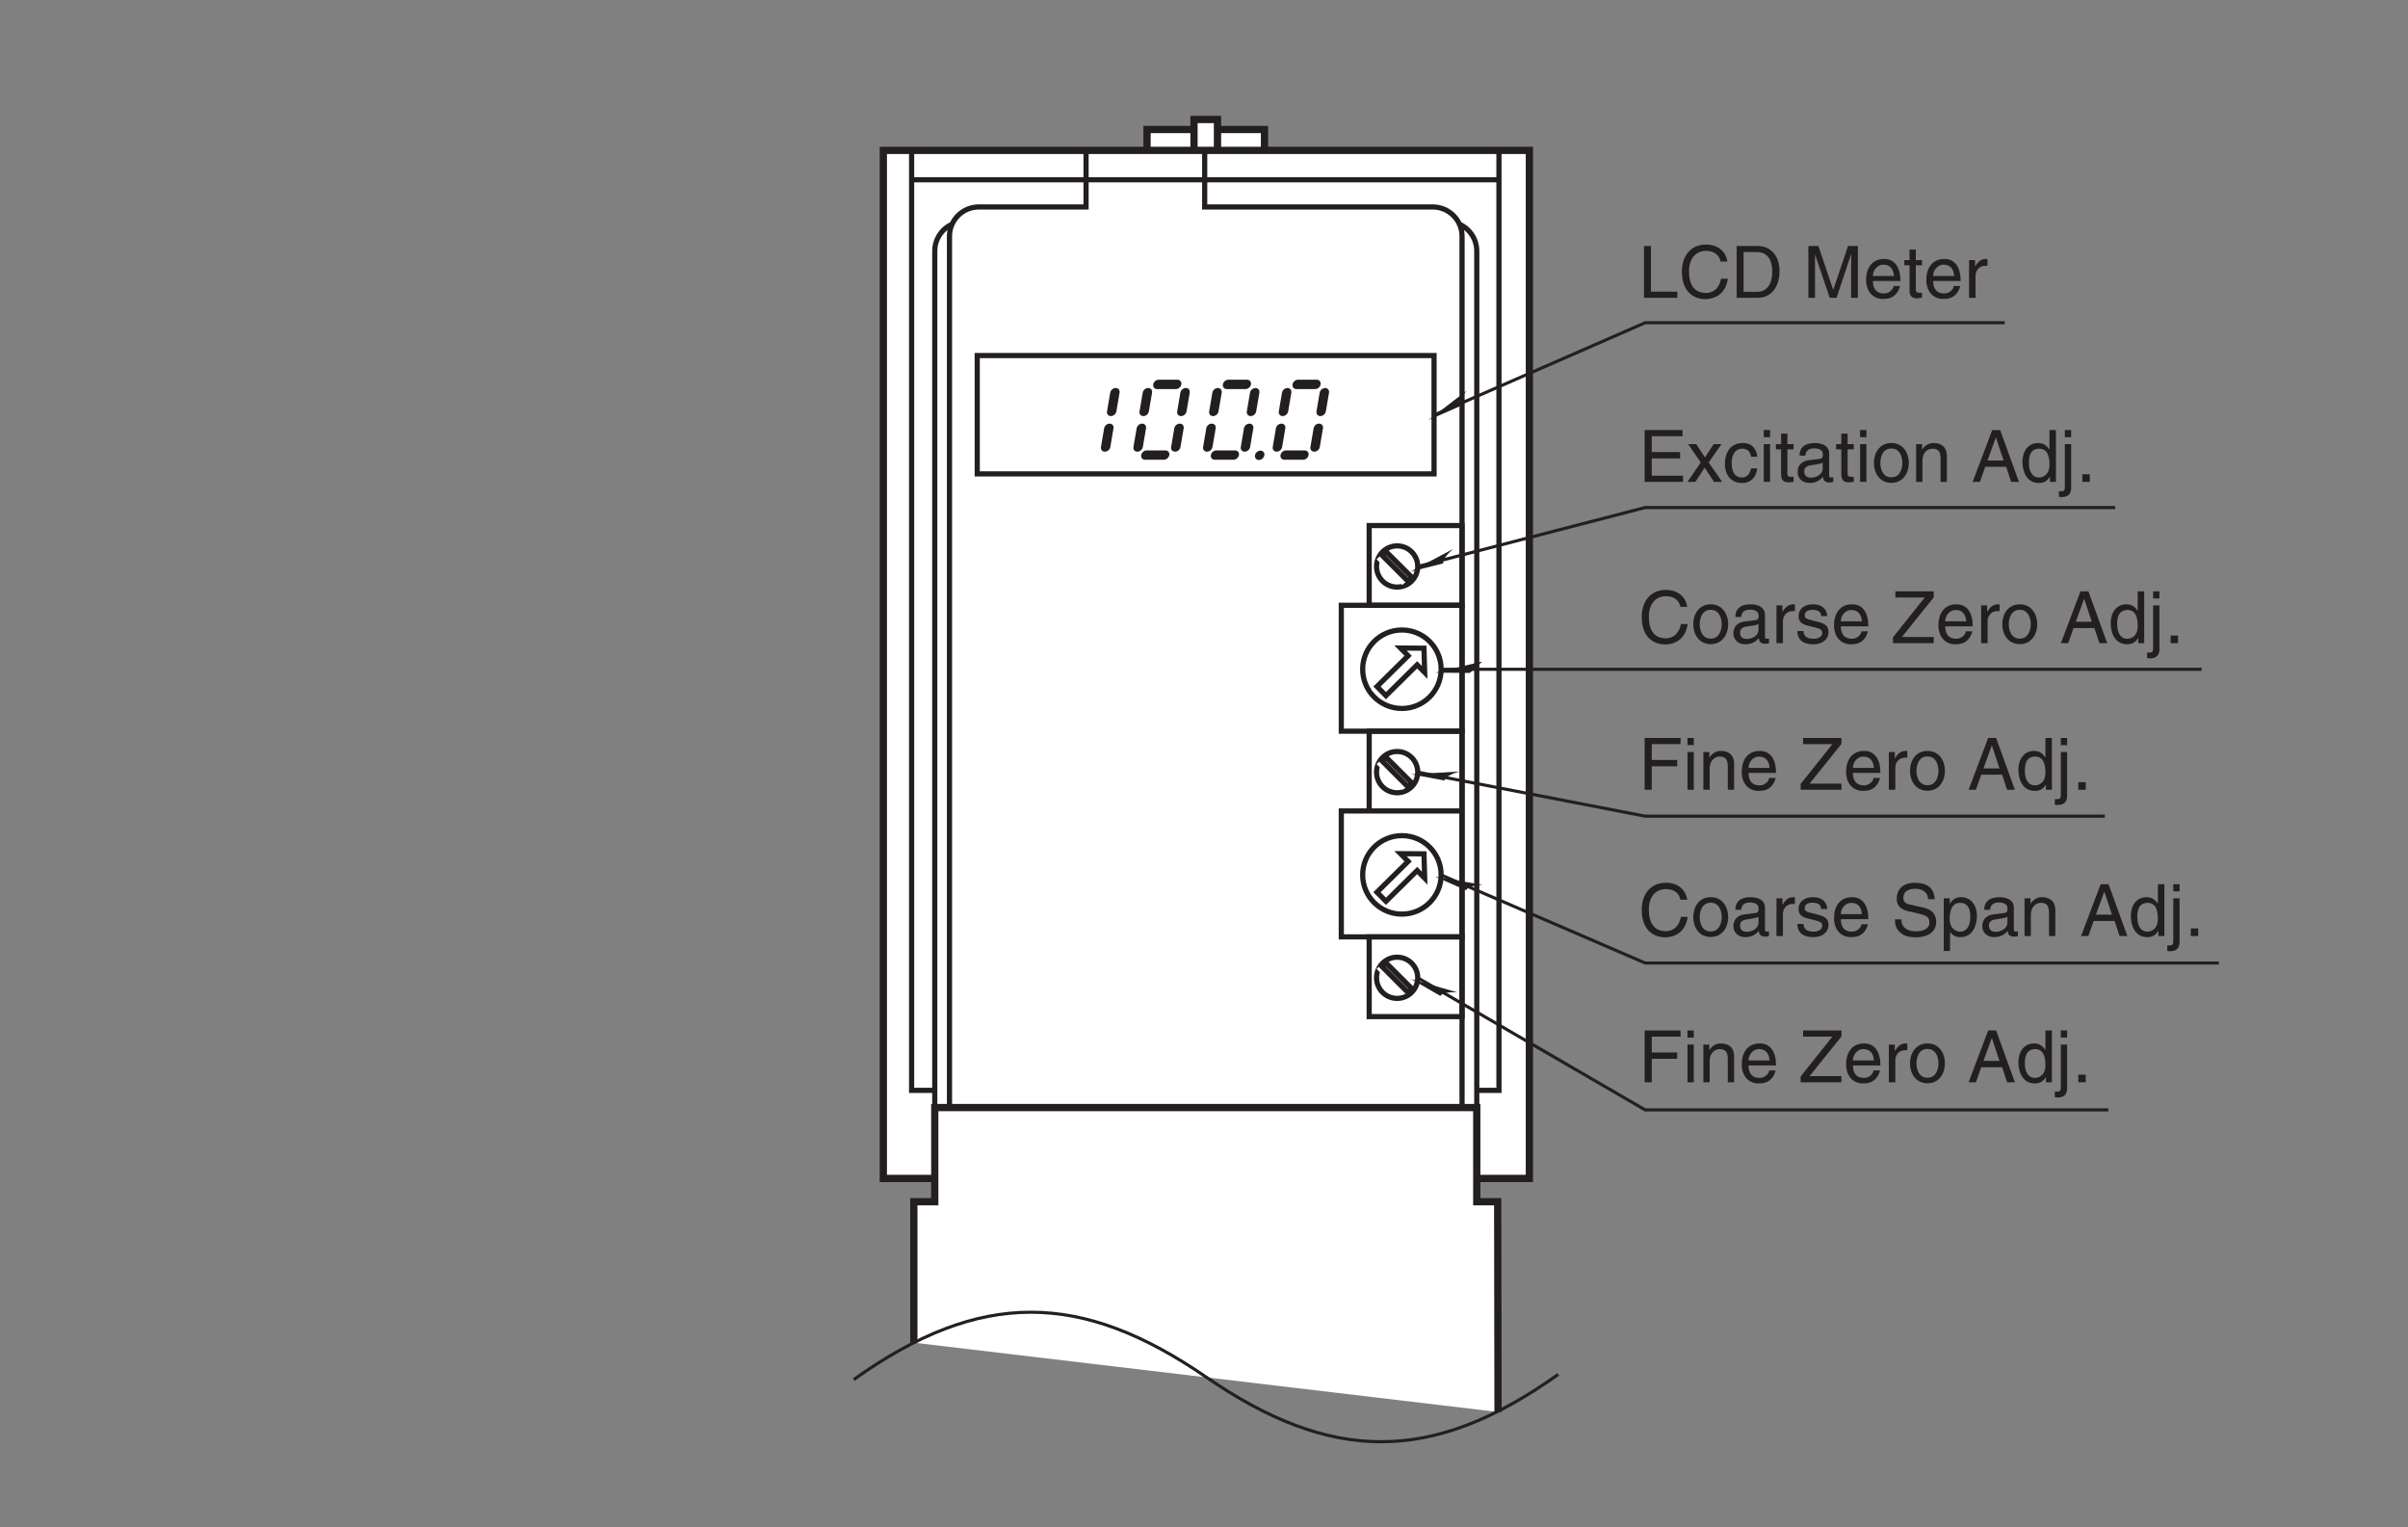 <?xml version="1.0" encoding="UTF-8"?>
<svg xmlns="http://www.w3.org/2000/svg" xmlns:xlink="http://www.w3.org/1999/xlink" width="232.44pt" height="147.4pt" viewBox="0 0 232.44 147.4" version="1.2">
<rect x="0" y="0" width="232.44" height="147.4" fill="#808080" stroke="none"/>
<defs>
<g>
<symbol overflow="visible" id="glyph0-0">
<path style="stroke:none;" d="M 0 0 L 3.484 0 L 3.484 -4.875 L 0 -4.875 Z M 1.734 -2.75 L 0.562 -4.531 L 2.922 -4.531 Z M 1.953 -2.438 L 3.141 -4.219 L 3.141 -0.656 Z M 0.562 -0.344 L 1.734 -2.125 L 2.922 -0.344 Z M 0.344 -4.219 L 1.531 -2.438 L 0.344 -0.656 Z M 0.344 -4.219 "/>
</symbol>
<symbol overflow="visible" id="glyph0-1">
<path style="stroke:none;" d="M 1.281 -2.266 L 3.734 -2.266 L 3.734 -2.875 L 1.281 -2.875 L 1.281 -4.406 L 4.062 -4.406 L 4.062 -5 L 0.594 -5 L 0.594 0 L 1.281 0 Z M 1.281 -2.266 "/>
</symbol>
<symbol overflow="visible" id="glyph0-2">
<path style="stroke:none;" d="M 1.078 -3.641 L 0.469 -3.641 L 0.469 0 L 1.078 0 Z M 1.078 -4.312 L 1.078 -5 L 0.469 -5 L 0.469 -4.312 Z M 1.078 -4.312 "/>
</symbol>
<symbol overflow="visible" id="glyph0-3">
<path style="stroke:none;" d="M 3.422 -2.484 C 3.422 -3.516 2.703 -3.75 2.141 -3.75 C 1.516 -3.75 1.172 -3.328 1.047 -3.125 L 1.031 -3.125 L 1.031 -3.641 L 0.453 -3.641 L 0.453 0 L 1.062 0 L 1.062 -1.984 C 1.062 -2.969 1.672 -3.203 2.031 -3.203 C 2.625 -3.203 2.812 -2.875 2.812 -2.25 L 2.812 0 L 3.422 0 Z M 3.422 -2.484 "/>
</symbol>
<symbol overflow="visible" id="glyph0-4">
<path style="stroke:none;" d="M 2.938 -1.141 C 2.906 -0.875 2.578 -0.422 2 -0.422 C 1.297 -0.422 0.938 -0.859 0.938 -1.625 L 3.594 -1.625 C 3.594 -2.906 3.078 -3.75 2.031 -3.75 C 0.828 -3.75 0.281 -2.844 0.281 -1.719 C 0.281 -0.672 0.891 0.109 1.906 0.109 C 2.5 0.109 2.734 -0.031 2.906 -0.141 C 3.359 -0.453 3.531 -0.969 3.547 -1.141 Z M 0.938 -2.109 C 0.938 -2.672 1.375 -3.203 1.938 -3.203 C 2.688 -3.203 2.922 -2.672 2.969 -2.109 Z M 0.938 -2.109 "/>
</symbol>
<symbol overflow="visible" id="glyph0-5">
<path style="stroke:none;" d=""/>
</symbol>
<symbol overflow="visible" id="glyph0-6">
<path style="stroke:none;" d="M 4.094 -0.594 L 1.016 -0.594 L 4.094 -4.422 L 4.094 -5 L 0.391 -5 L 0.391 -4.406 L 3.219 -4.406 L 0.156 -0.562 L 0.156 0 L 4.094 0 Z M 4.094 -0.594 "/>
</symbol>
<symbol overflow="visible" id="glyph0-7">
<path style="stroke:none;" d="M 1.156 -2.125 C 1.156 -2.641 1.516 -3.094 2.078 -3.094 L 2.312 -3.094 L 2.312 -3.734 C 2.266 -3.75 2.234 -3.75 2.156 -3.75 C 1.688 -3.75 1.375 -3.469 1.125 -3.031 L 1.109 -3.031 L 1.109 -3.641 L 0.531 -3.641 L 0.531 0 L 1.156 0 Z M 1.156 -2.125 "/>
</symbol>
<symbol overflow="visible" id="glyph0-8">
<path style="stroke:none;" d="M 0.25 -1.828 C 0.25 -0.891 0.781 0.094 1.938 0.094 C 3.094 0.094 3.625 -0.891 3.625 -1.828 C 3.625 -2.766 3.094 -3.75 1.938 -3.75 C 0.781 -3.75 0.25 -2.766 0.25 -1.828 Z M 0.875 -1.828 C 0.875 -2.312 1.062 -3.219 1.938 -3.219 C 2.812 -3.219 3 -2.312 3 -1.828 C 3 -1.344 2.812 -0.438 1.938 -0.438 C 1.062 -0.438 0.875 -1.344 0.875 -1.828 Z M 0.875 -1.828 "/>
</symbol>
<symbol overflow="visible" id="glyph0-9">
<path style="stroke:none;" d="M 3.328 -1.453 L 3.812 0 L 4.562 0 L 2.75 -5 L 1.984 -5 L 0.094 0 L 0.797 0 L 1.312 -1.453 Z M 1.531 -2.062 L 2.328 -4.266 L 2.344 -4.266 L 3.078 -2.062 Z M 1.531 -2.062 "/>
</symbol>
<symbol overflow="visible" id="glyph0-10">
<path style="stroke:none;" d="M 3.484 -5 L 2.859 -5 L 2.859 -3.172 L 2.844 -3.125 C 2.703 -3.344 2.422 -3.75 1.766 -3.75 C 0.797 -3.75 0.25 -2.953 0.25 -1.938 C 0.25 -1.062 0.609 0.109 1.844 0.109 C 2.203 0.109 2.625 0 2.891 -0.5 L 2.906 -0.5 L 2.906 0 L 3.484 0 Z M 0.875 -1.828 C 0.875 -2.297 0.922 -3.203 1.875 -3.203 C 2.766 -3.203 2.859 -2.25 2.859 -1.656 C 2.859 -0.688 2.25 -0.422 1.859 -0.422 C 1.188 -0.422 0.875 -1.031 0.875 -1.828 Z M 0.875 -1.828 "/>
</symbol>
<symbol overflow="visible" id="glyph0-11">
<path style="stroke:none;" d="M 1.078 -3.641 L 0.469 -3.641 L 0.469 0.469 C 0.469 0.875 0.375 0.906 0.016 0.906 L -0.109 0.906 L -0.109 1.438 C -0.016 1.453 0.062 1.469 0.141 1.469 C 1.047 1.469 1.078 0.844 1.078 0.531 Z M 1.078 -5 L 0.469 -5 L 0.469 -4.312 L 1.078 -4.312 Z M 1.078 -5 "/>
</symbol>
<symbol overflow="visible" id="glyph0-12">
<path style="stroke:none;" d="M 1.328 -0.734 L 0.609 -0.734 L 0.609 0 L 1.328 0 Z M 1.328 -0.734 "/>
</symbol>
<symbol overflow="visible" id="glyph0-13">
<path style="stroke:none;" d="M 4.703 -3.5 C 4.594 -4.328 3.938 -5.141 2.641 -5.141 C 1.188 -5.141 0.312 -4.062 0.312 -2.531 C 0.312 -0.609 1.422 0.125 2.562 0.125 C 2.938 0.125 4.469 0.047 4.75 -1.844 L 4.094 -1.844 C 3.859 -0.672 3.094 -0.469 2.656 -0.469 C 1.422 -0.469 1 -1.375 1 -2.547 C 1 -3.875 1.734 -4.531 2.641 -4.531 C 3.125 -4.531 3.859 -4.375 4.047 -3.5 Z M 4.703 -3.5 "/>
</symbol>
<symbol overflow="visible" id="glyph0-14">
<path style="stroke:none;" d="M 1 -2.531 C 1.031 -2.812 1.141 -3.234 1.828 -3.234 C 2.406 -3.234 2.688 -3.031 2.688 -2.641 C 2.688 -2.281 2.516 -2.234 2.375 -2.219 L 1.359 -2.094 C 0.344 -1.969 0.25 -1.25 0.25 -0.953 C 0.25 -0.328 0.719 0.109 1.391 0.109 C 2.109 0.109 2.469 -0.234 2.703 -0.484 C 2.734 -0.203 2.812 0.062 3.359 0.062 C 3.5 0.062 3.594 0.031 3.688 0 L 3.688 -0.453 C 3.625 -0.438 3.547 -0.422 3.484 -0.422 C 3.359 -0.422 3.297 -0.484 3.297 -0.641 L 3.297 -2.734 C 3.297 -3.672 2.234 -3.75 1.938 -3.75 C 1.031 -3.75 0.453 -3.406 0.438 -2.531 Z M 2.672 -1.266 C 2.672 -0.781 2.125 -0.406 1.547 -0.406 C 1.094 -0.406 0.891 -0.641 0.891 -1.031 C 0.891 -1.5 1.359 -1.594 1.672 -1.625 C 2.422 -1.734 2.578 -1.781 2.672 -1.859 Z M 2.672 -1.266 "/>
</symbol>
<symbol overflow="visible" id="glyph0-15">
<path style="stroke:none;" d="M 3.109 -2.609 C 3.109 -2.781 3.031 -3.75 1.719 -3.75 C 1 -3.75 0.344 -3.391 0.344 -2.578 C 0.344 -2.078 0.672 -1.828 1.188 -1.703 L 1.891 -1.531 C 2.422 -1.391 2.625 -1.297 2.625 -1 C 2.625 -0.594 2.219 -0.422 1.781 -0.422 C 0.922 -0.422 0.844 -0.891 0.812 -1.172 L 0.219 -1.172 C 0.25 -0.734 0.344 0.109 1.797 0.109 C 2.609 0.109 3.234 -0.344 3.234 -1.094 C 3.234 -1.594 2.969 -1.875 2.203 -2.062 L 1.594 -2.219 C 1.125 -2.328 0.938 -2.406 0.938 -2.703 C 0.938 -3.156 1.469 -3.219 1.656 -3.219 C 2.438 -3.219 2.516 -2.844 2.516 -2.609 Z M 3.109 -2.609 "/>
</symbol>
<symbol overflow="visible" id="glyph0-16">
<path style="stroke:none;" d="M 4.188 -3.547 C 4.156 -4.094 3.984 -5.141 2.234 -5.141 C 1.016 -5.141 0.516 -4.375 0.516 -3.594 C 0.516 -2.719 1.25 -2.484 1.578 -2.406 L 2.594 -2.172 C 3.422 -1.984 3.672 -1.812 3.672 -1.297 C 3.672 -0.578 2.844 -0.453 2.359 -0.453 C 1.719 -0.453 0.969 -0.703 0.969 -1.609 L 0.344 -1.609 C 0.344 -1.156 0.422 -0.734 0.844 -0.344 C 1.078 -0.141 1.438 0.125 2.359 0.125 C 3.219 0.125 4.328 -0.188 4.328 -1.375 C 4.328 -2.172 3.828 -2.562 3.188 -2.719 L 1.75 -3.047 C 1.469 -3.109 1.156 -3.25 1.156 -3.672 C 1.156 -4.438 1.875 -4.562 2.312 -4.562 C 2.875 -4.562 3.516 -4.312 3.547 -3.547 Z M 4.188 -3.547 "/>
</symbol>
<symbol overflow="visible" id="glyph0-17">
<path style="stroke:none;" d="M 0.984 -1.656 C 0.984 -2.25 1.094 -3.203 1.969 -3.203 C 2.922 -3.203 2.969 -2.297 2.969 -1.828 C 2.969 -1.031 2.656 -0.422 1.984 -0.422 C 1.594 -0.422 0.984 -0.688 0.984 -1.656 Z M 0.406 1.438 L 1.016 1.438 L 1.016 -0.391 L 1.031 -0.391 C 1.188 -0.125 1.516 0.109 2 0.109 C 3.234 0.109 3.609 -1.062 3.609 -1.938 C 3.609 -2.953 3.047 -3.75 2.078 -3.75 C 1.422 -3.75 1.141 -3.344 1 -3.125 L 0.984 -3.125 L 0.984 -3.641 L 0.406 -3.641 Z M 0.406 1.438 "/>
</symbol>
<symbol overflow="visible" id="glyph0-18">
<path style="stroke:none;" d="M 4.297 -0.594 L 1.281 -0.594 L 1.281 -2.266 L 4.016 -2.266 L 4.016 -2.875 L 1.281 -2.875 L 1.281 -4.406 L 4.25 -4.406 L 4.25 -5 L 0.594 -5 L 0.594 0 L 4.297 0 Z M 4.297 -0.594 "/>
</symbol>
<symbol overflow="visible" id="glyph0-19">
<path style="stroke:none;" d="M 2.125 -1.875 L 3.359 -3.641 L 2.609 -3.641 L 1.766 -2.359 L 0.922 -3.641 L 0.141 -3.641 L 1.359 -1.875 L 0.078 0 L 0.844 0 L 1.734 -1.375 L 2.641 0 L 3.422 0 Z M 2.125 -1.875 "/>
</symbol>
<symbol overflow="visible" id="glyph0-20">
<path style="stroke:none;" d="M 3.328 -2.422 C 3.281 -3.047 2.906 -3.75 1.953 -3.75 C 0.75 -3.75 0.203 -2.844 0.203 -1.719 C 0.203 -0.672 0.812 0.109 1.844 0.109 C 2.906 0.109 3.266 -0.703 3.328 -1.297 L 2.734 -1.297 C 2.625 -0.734 2.266 -0.422 1.859 -0.422 C 1.016 -0.422 0.859 -1.203 0.859 -1.828 C 0.859 -2.469 1.109 -3.203 1.875 -3.203 C 2.391 -3.203 2.656 -2.906 2.734 -2.422 Z M 3.328 -2.422 "/>
</symbol>
<symbol overflow="visible" id="glyph0-21">
<path style="stroke:none;" d="M 1.797 -3.141 L 1.797 -3.641 L 1.203 -3.641 L 1.203 -4.656 L 0.594 -4.656 L 0.594 -3.641 L 0.094 -3.641 L 0.094 -3.141 L 0.594 -3.141 L 0.594 -0.734 C 0.594 -0.297 0.719 0.047 1.328 0.047 C 1.391 0.047 1.562 0.016 1.797 0 L 1.797 -0.484 L 1.578 -0.484 C 1.453 -0.484 1.203 -0.484 1.203 -0.766 L 1.203 -3.141 Z M 1.797 -3.141 "/>
</symbol>
<symbol overflow="visible" id="glyph0-22">
<path style="stroke:none;" d="M 1.203 -5 L 0.531 -5 L 0.531 0 L 3.75 0 L 3.75 -0.594 L 1.203 -0.594 Z M 1.203 -5 "/>
</symbol>
<symbol overflow="visible" id="glyph0-23">
<path style="stroke:none;" d="M 0.562 0 L 2.562 0 C 4.203 0 4.703 -1.453 4.703 -2.578 C 4.703 -4.016 3.891 -5 2.594 -5 L 0.562 -5 Z M 1.234 -4.422 L 2.5 -4.422 C 3.422 -4.422 4 -3.797 4 -2.531 C 4 -1.266 3.422 -0.578 2.547 -0.578 L 1.234 -0.578 Z M 1.234 -4.422 "/>
</symbol>
<symbol overflow="visible" id="glyph0-24">
<path style="stroke:none;" d="M 5.297 0 L 5.297 -5 L 4.344 -5 L 2.922 -0.781 L 2.906 -0.781 L 1.484 -5 L 0.516 -5 L 0.516 0 L 1.156 0 L 1.156 -2.953 C 1.156 -3.094 1.156 -3.734 1.156 -4.188 L 2.578 0 L 3.234 0 L 4.641 -4.203 L 4.656 -4.203 C 4.656 -3.734 4.641 -3.094 4.641 -2.953 L 4.641 0 Z M 5.297 0 "/>
</symbol>
</g>
</defs>
<g id="surface1">
<path style="fill-rule:nonzero;fill:rgb(100%,100%,100%);fill-opacity:1;stroke-width:7;stroke-linecap:butt;stroke-linejoin:miter;stroke:rgb(13.73%,12.16%,12.549%);stroke-opacity:1;stroke-miterlimit:4;" d="M 1105.292 390.584 L 1218.682 390.584 L 1218.682 1343.039 L 1105.292 1343.039 Z M 1105.292 390.584 " transform="matrix(0.1,0,0,-0.1,0.192,146.802)"/>
<path style="fill-rule:nonzero;fill:rgb(100%,100%,100%);fill-opacity:1;stroke-width:7;stroke-linecap:butt;stroke-linejoin:miter;stroke:rgb(13.73%,12.16%,12.549%);stroke-opacity:1;stroke-miterlimit:4;" d="M 1150.632 388.937 L 1173.302 388.937 L 1173.302 1352.688 L 1150.632 1352.688 Z M 1150.632 388.937 " transform="matrix(0.1,0,0,-0.1,0.192,146.802)"/>
<path style="fill-rule:nonzero;fill:rgb(100%,100%,100%);fill-opacity:1;stroke-width:7;stroke-linecap:butt;stroke-linejoin:miter;stroke:rgb(13.73%,12.16%,12.549%);stroke-opacity:1;stroke-miterlimit:4;" d="M 850.745 330.732 L 1474.367 330.732 L 1474.367 1322.88 L 850.745 1322.88 Z M 850.745 330.732 " transform="matrix(0.1,0,0,-0.1,0.192,146.802)"/>
<path style="fill:none;stroke-width:5;stroke-linecap:butt;stroke-linejoin:miter;stroke:rgb(13.73%,12.16%,12.549%);stroke-opacity:1;stroke-miterlimit:4;" d="M 878.043 1322.88 L 878.043 415.765 L 900.948 415.765 M 1423.771 415.765 L 1444.99 415.765 L 1444.99 1322.88 M 914.597 399.135 L 914.597 1239.965 C 914.597 1255.615 927.266 1268.283 942.915 1268.283 L 1046.421 1268.283 L 1046.421 1322.88 M 1409.377 399.135 L 1409.377 1239.965 C 1409.377 1255.615 1396.708 1268.283 1381.059 1268.283 L 1160.948 1268.283 L 1160.948 1322.88 M 900.399 384.976 L 900.399 1225.767 C 900.399 1237.534 907.577 1247.613 917.735 1251.889 M 1423.575 384.976 L 1423.575 1225.767 C 1423.575 1237.534 1416.437 1247.613 1406.239 1251.889 " transform="matrix(0.1,0,0,-0.1,0.192,146.802)"/>
<path style="fill-rule:nonzero;fill:rgb(100%,100%,100%);fill-opacity:1;stroke-width:7;stroke-linecap:butt;stroke-linejoin:miter;stroke:rgb(13.73%,12.16%,12.549%);stroke-opacity:1;stroke-miterlimit:4;" d="M 1444.088 105.366 L 1443.774 308.298 L 1423.575 308.298 L 1423.575 399.135 L 900.399 399.135 L 900.399 308.298 L 880.2 308.298 L 880.2 172.238 " transform="matrix(0.1,0,0,-0.1,0.192,146.802)"/>
<path style="fill:none;stroke-width:5;stroke-linecap:butt;stroke-linejoin:miter;stroke:rgb(13.73%,12.16%,12.549%);stroke-opacity:1;stroke-miterlimit:4;" d="M 1444.99 1294.522 L 878.043 1294.522 " transform="matrix(0.1,0,0,-0.1,0.192,146.802)"/>
<path style="fill:none;stroke-width:3;stroke-linecap:butt;stroke-linejoin:miter;stroke:rgb(13.73%,12.16%,12.549%);stroke-opacity:1;stroke-miterlimit:4;" d="M 822.191 136.625 C 944.719 224.128 1042.224 221.618 1162.203 139.135 C 1282.221 56.613 1379.725 54.142 1502.214 141.645 " transform="matrix(0.1,0,0,-0.1,0.192,146.802)"/>
<path style="fill:none;stroke-width:5;stroke-linecap:butt;stroke-linejoin:miter;stroke:rgb(13.73%,12.16%,12.549%);stroke-opacity:1;stroke-miterlimit:4;" d="M 941.386 1010.676 L 1382.353 1010.676 L 1382.353 1124.889 L 941.386 1124.889 Z M 941.386 1010.676 " transform="matrix(0.1,0,0,-0.1,0.192,146.802)"/>
<path style=" stroke:none;fill-rule:nonzero;fill:rgb(13.73%,12.16%,12.549%);fill-opacity:1;" d="M 107.234 40.156 C 107.484 40.156 107.719 39.953 107.762 39.703 L 108.07 37.898 C 108.113 37.648 107.945 37.445 107.695 37.445 C 107.445 37.445 107.207 37.648 107.168 37.898 L 106.859 39.703 C 106.816 39.953 106.984 40.156 107.234 40.156 "/>
<path style=" stroke:none;fill-rule:nonzero;fill:rgb(13.73%,12.16%,12.549%);fill-opacity:1;" d="M 106.648 43.59 C 106.898 43.59 107.137 43.391 107.18 43.141 L 107.484 41.332 C 107.527 41.082 107.359 40.883 107.109 40.883 C 106.859 40.883 106.625 41.082 106.582 41.332 L 106.273 43.141 C 106.234 43.391 106.398 43.59 106.648 43.59 "/>
<path style=" stroke:none;fill-rule:nonzero;fill:rgb(13.73%,12.16%,12.549%);fill-opacity:1;" d="M 110.371 40.156 C 110.621 40.156 110.855 39.953 110.898 39.703 L 111.207 37.898 C 111.25 37.648 111.082 37.445 110.832 37.445 C 110.582 37.445 110.348 37.648 110.305 37.898 L 109.996 39.703 C 109.953 39.953 110.121 40.156 110.371 40.156 "/>
<path style=" stroke:none;fill-rule:nonzero;fill:rgb(13.73%,12.16%,12.549%);fill-opacity:1;" d="M 109.789 43.59 C 110.035 43.59 110.273 43.391 110.316 43.141 L 110.625 41.332 C 110.664 41.082 110.496 40.883 110.25 40.883 L 110.246 40.883 C 110 40.883 109.762 41.082 109.719 41.332 L 109.41 43.141 C 109.371 43.391 109.539 43.59 109.785 43.59 L 109.789 43.59 "/>
<path style=" stroke:none;fill-rule:nonzero;fill:rgb(13.73%,12.16%,12.549%);fill-opacity:1;" d="M 111.32 37.098 C 111.277 37.348 111.445 37.551 111.695 37.551 L 113.5 37.551 C 113.75 37.551 113.988 37.348 114.031 37.098 C 114.074 36.848 113.906 36.645 113.656 36.645 L 111.848 36.645 C 111.598 36.645 111.359 36.848 111.32 37.098 "/>
<path style=" stroke:none;fill-rule:nonzero;fill:rgb(13.73%,12.16%,12.549%);fill-opacity:1;" d="M 110.16 43.918 C 110.117 44.168 110.285 44.371 110.531 44.371 L 112.34 44.371 C 112.59 44.371 112.828 44.168 112.871 43.918 C 112.91 43.672 112.746 43.469 112.496 43.469 L 110.688 43.469 C 110.438 43.469 110.199 43.672 110.16 43.918 "/>
<path style=" stroke:none;fill-rule:nonzero;fill:rgb(13.73%,12.16%,12.549%);fill-opacity:1;" d="M 114.008 40.156 C 114.258 40.156 114.492 39.953 114.535 39.703 L 114.844 37.898 C 114.883 37.648 114.719 37.445 114.469 37.445 C 114.219 37.445 113.98 37.648 113.938 37.898 L 113.633 39.703 C 113.59 39.953 113.758 40.156 114.008 40.156 "/>
<path style=" stroke:none;fill-rule:nonzero;fill:rgb(13.73%,12.16%,12.549%);fill-opacity:1;" d="M 113.422 43.59 C 113.672 43.59 113.91 43.391 113.949 43.141 L 114.258 41.332 C 114.301 41.082 114.133 40.883 113.883 40.883 C 113.633 40.883 113.398 41.082 113.355 41.332 L 113.047 43.141 C 113.004 43.391 113.172 43.59 113.422 43.59 "/>
<path style=" stroke:none;fill-rule:nonzero;fill:rgb(13.73%,12.16%,12.549%);fill-opacity:1;" d="M 121.52 44.391 C 121.77 44.391 122.004 44.188 122.047 43.941 C 122.09 43.691 121.922 43.488 121.672 43.488 C 121.422 43.488 121.188 43.691 121.145 43.941 C 121.102 44.188 121.27 44.391 121.52 44.391 "/>
<path style=" stroke:none;fill-rule:nonzero;fill:rgb(13.73%,12.16%,12.549%);fill-opacity:1;" d="M 117.094 40.156 C 117.344 40.156 117.578 39.953 117.621 39.703 L 117.93 37.898 C 117.973 37.648 117.805 37.445 117.555 37.445 C 117.305 37.445 117.07 37.648 117.027 37.898 L 116.719 39.703 C 116.676 39.953 116.844 40.156 117.094 40.156 "/>
<path style=" stroke:none;fill-rule:nonzero;fill:rgb(13.73%,12.16%,12.549%);fill-opacity:1;" d="M 116.512 43.59 C 116.758 43.59 116.996 43.391 117.039 43.141 L 117.348 41.332 C 117.387 41.082 117.219 40.883 116.973 40.883 L 116.969 40.883 C 116.723 40.883 116.484 41.082 116.441 41.332 L 116.133 43.141 C 116.094 43.391 116.262 43.59 116.512 43.59 "/>
<path style=" stroke:none;fill-rule:nonzero;fill:rgb(13.73%,12.16%,12.549%);fill-opacity:1;" d="M 118.043 37.098 C 118 37.348 118.168 37.551 118.418 37.551 L 120.223 37.551 C 120.473 37.551 120.711 37.348 120.754 37.098 C 120.797 36.848 120.629 36.645 120.379 36.645 L 118.57 36.645 C 118.32 36.645 118.082 36.848 118.043 37.098 "/>
<path style=" stroke:none;fill-rule:nonzero;fill:rgb(13.73%,12.16%,12.549%);fill-opacity:1;" d="M 116.883 43.918 C 116.84 44.168 117.008 44.371 117.254 44.371 L 119.062 44.371 C 119.312 44.371 119.551 44.168 119.594 43.918 C 119.633 43.672 119.465 43.469 119.219 43.469 L 117.41 43.469 C 117.16 43.469 116.922 43.672 116.883 43.918 "/>
<path style=" stroke:none;fill-rule:nonzero;fill:rgb(13.73%,12.16%,12.549%);fill-opacity:1;" d="M 120.73 40.156 C 120.98 40.156 121.215 39.953 121.258 39.703 L 121.566 37.898 C 121.605 37.648 121.441 37.445 121.191 37.445 C 120.941 37.445 120.703 37.648 120.66 37.898 L 120.355 39.703 C 120.312 39.953 120.48 40.156 120.73 40.156 "/>
<path style=" stroke:none;fill-rule:nonzero;fill:rgb(13.73%,12.16%,12.549%);fill-opacity:1;" d="M 120.145 43.59 C 120.395 43.59 120.633 43.391 120.672 43.141 L 120.98 41.332 C 121.023 41.082 120.855 40.883 120.605 40.883 C 120.355 40.883 120.121 41.082 120.078 41.332 L 119.77 43.141 C 119.727 43.391 119.895 43.59 120.145 43.59 "/>
<path style=" stroke:none;fill-rule:nonzero;fill:rgb(13.73%,12.16%,12.549%);fill-opacity:1;" d="M 123.816 40.156 C 124.066 40.156 124.301 39.953 124.344 39.703 L 124.652 37.898 C 124.695 37.648 124.527 37.445 124.277 37.445 C 124.027 37.445 123.793 37.648 123.75 37.898 L 123.441 39.703 C 123.398 39.953 123.566 40.156 123.816 40.156 "/>
<path style=" stroke:none;fill-rule:nonzero;fill:rgb(13.73%,12.16%,12.549%);fill-opacity:1;" d="M 123.234 43.59 C 123.48 43.59 123.719 43.391 123.762 43.141 L 124.07 41.332 C 124.109 41.082 123.941 40.883 123.695 40.883 L 123.691 40.883 C 123.445 40.883 123.207 41.082 123.164 41.332 L 122.855 43.141 C 122.816 43.391 122.984 43.59 123.234 43.59 "/>
<path style=" stroke:none;fill-rule:nonzero;fill:rgb(13.73%,12.16%,12.549%);fill-opacity:1;" d="M 124.766 37.098 C 124.723 37.348 124.891 37.551 125.141 37.551 L 126.945 37.551 C 127.195 37.551 127.434 37.348 127.477 37.098 C 127.52 36.848 127.352 36.645 127.102 36.645 L 125.293 36.645 C 125.043 36.645 124.805 36.848 124.766 37.098 "/>
<path style=" stroke:none;fill-rule:nonzero;fill:rgb(13.73%,12.16%,12.549%);fill-opacity:1;" d="M 123.605 43.918 C 123.562 44.168 123.73 44.371 123.977 44.371 L 125.785 44.371 C 126.035 44.371 126.273 44.168 126.316 43.918 C 126.359 43.672 126.188 43.469 125.941 43.469 L 124.133 43.469 C 123.883 43.469 123.645 43.672 123.605 43.918 "/>
<path style=" stroke:none;fill-rule:nonzero;fill:rgb(13.73%,12.16%,12.549%);fill-opacity:1;" d="M 127.453 40.156 C 127.703 40.156 127.938 39.953 127.98 39.703 L 128.289 37.898 C 128.328 37.648 128.164 37.445 127.914 37.445 C 127.664 37.445 127.426 37.648 127.383 37.898 L 127.078 39.703 C 127.035 39.953 127.203 40.156 127.453 40.156 "/>
<path style=" stroke:none;fill-rule:nonzero;fill:rgb(13.73%,12.16%,12.549%);fill-opacity:1;" d="M 126.867 43.59 C 127.117 43.59 127.355 43.391 127.395 43.141 L 127.703 41.332 C 127.746 41.082 127.578 40.883 127.328 40.883 C 127.078 40.883 126.844 41.082 126.801 41.332 L 126.492 43.141 C 126.449 43.391 126.617 43.59 126.867 43.59 "/>
<path style=" stroke:none;fill-rule:nonzero;fill:rgb(100%,100%,100%);fill-opacity:1;" d="M 134.316 57.023 C 133.223 57.023 132.336 56.137 132.336 55.043 C 132.336 53.949 133.223 53.062 134.316 53.062 C 135.41 53.062 136.297 53.949 136.297 55.043 C 136.297 56.137 135.41 57.023 134.316 57.023 "/>
<path style="fill:none;stroke-width:5;stroke-linecap:butt;stroke-linejoin:miter;stroke:rgb(13.73%,12.16%,12.549%);stroke-opacity:1;stroke-miterlimit:4;" d="M 1346.701 901.444 C 1335.719 901.444 1326.815 910.348 1326.815 921.33 C 1326.815 932.312 1335.719 941.215 1346.701 941.215 C 1357.683 941.215 1366.586 932.312 1366.586 921.33 C 1366.586 910.348 1357.683 901.444 1346.701 901.444 Z M 1346.701 901.444 " transform="matrix(0.1,0,0,-0.1,0.192,146.802)"/>
<path style=" stroke:none;fill-rule:nonzero;fill:rgb(100%,100%,100%);fill-opacity:1;" d="M 135.363 56.461 L 132.883 53.98 L 133.25 53.609 L 135.734 56.09 L 135.363 56.461 "/>
<path style="fill:none;stroke-width:5;stroke-linecap:butt;stroke-linejoin:miter;stroke:rgb(13.73%,12.16%,12.549%);stroke-opacity:1;stroke-miterlimit:4;" d="M 1357.212 907.092 L 1332.306 931.998 L 1335.993 935.724 L 1360.938 910.818 Z M 1357.212 907.092 " transform="matrix(0.1,0,0,-0.1,0.192,146.802)"/>
<path style="fill:none;stroke-width:5;stroke-linecap:butt;stroke-linejoin:miter;stroke:rgb(13.73%,12.16%,12.549%);stroke-opacity:1;stroke-miterlimit:4;" d="M 1292.81 762.365 L 1409.377 762.365 L 1409.377 883.873 L 1292.81 883.873 Z M 1292.81 762.365 " transform="matrix(0.1,0,0,-0.1,0.192,146.802)"/>
<path style=" stroke:none;fill-rule:nonzero;fill:rgb(100%,100%,100%);fill-opacity:1;" d="M 134.777 68.691 C 136.859 68.691 138.547 67.004 138.547 64.918 C 138.547 62.836 136.859 61.148 134.777 61.148 C 132.691 61.148 131.004 62.836 131.004 64.918 C 131.004 67.004 132.691 68.691 134.777 68.691 "/>
<path style="fill:none;stroke-width:5;stroke-linecap:butt;stroke-linejoin:miter;stroke:rgb(13.73%,12.16%,12.549%);stroke-opacity:1;stroke-miterlimit:4;" d="M 1351.329 784.29 C 1372.234 784.29 1389.178 801.234 1389.178 822.178 C 1389.178 843.083 1372.234 860.027 1351.329 860.027 C 1330.385 860.027 1313.441 843.083 1313.441 822.178 C 1313.441 801.234 1330.385 784.29 1351.329 784.29 Z M 1351.329 784.29 " transform="matrix(0.1,0,0,-0.1,0.192,146.802)"/>
<path style=" stroke:none;fill-rule:nonzero;fill:rgb(100%,100%,100%);fill-opacity:1;" d="M 136.898 62.898 L 134.641 62.883 L 135.375 63.625 L 132.379 66.582 L 133.242 67.461 L 136.242 64.496 L 136.965 65.23 L 136.898 62.898 "/>
<path style="fill:none;stroke-width:5;stroke-linecap:butt;stroke-linejoin:miter;stroke:rgb(13.73%,12.16%,12.549%);stroke-opacity:1;stroke-miterlimit:4;" d="M 1372.626 842.455 L 1349.956 842.612 L 1357.33 835.16 L 1327.247 805.469 L 1335.915 796.645 L 1366.037 826.414 L 1373.293 819.04 Z M 1372.626 842.455 " transform="matrix(0.1,0,0,-0.1,0.192,146.802)"/>
<path style="fill:none;stroke-width:5;stroke-linecap:butt;stroke-linejoin:miter;stroke:rgb(13.73%,12.16%,12.549%);stroke-opacity:1;stroke-miterlimit:4;" d="M 1319.716 883.873 L 1409.377 883.873 L 1409.377 960.826 L 1319.716 960.826 Z M 1319.716 883.873 " transform="matrix(0.1,0,0,-0.1,0.192,146.802)"/>
<path style=" stroke:none;fill-rule:nonzero;fill:rgb(100%,100%,100%);fill-opacity:1;" d="M 134.316 76.793 C 133.223 76.793 132.336 75.906 132.336 74.812 C 132.336 73.719 133.223 72.828 134.316 72.828 C 135.41 72.828 136.297 73.719 136.297 74.812 C 136.297 75.906 135.41 76.793 134.316 76.793 "/>
<path style="fill:none;stroke-width:5;stroke-linecap:butt;stroke-linejoin:miter;stroke:rgb(13.73%,12.16%,12.549%);stroke-opacity:1;stroke-miterlimit:4;" d="M 1346.701 702.944 C 1335.719 702.944 1326.815 711.848 1326.815 722.83 C 1326.815 733.812 1335.719 742.754 1346.701 742.754 C 1357.683 742.754 1366.586 733.812 1366.586 722.83 C 1366.586 711.848 1357.683 702.944 1346.701 702.944 Z M 1346.701 702.944 " transform="matrix(0.1,0,0,-0.1,0.192,146.802)"/>
<path style=" stroke:none;fill-rule:nonzero;fill:rgb(100%,100%,100%);fill-opacity:1;" d="M 135.363 76.227 L 132.883 73.746 L 133.25 73.375 L 135.734 75.859 L 135.363 76.227 "/>
<path style="fill:none;stroke-width:5;stroke-linecap:butt;stroke-linejoin:miter;stroke:rgb(13.73%,12.16%,12.549%);stroke-opacity:1;stroke-miterlimit:4;" d="M 1357.212 708.632 L 1332.306 733.537 L 1335.993 737.263 L 1360.938 712.318 Z M 1357.212 708.632 " transform="matrix(0.1,0,0,-0.1,0.192,146.802)"/>
<path style="fill:none;stroke-width:5;stroke-linecap:butt;stroke-linejoin:miter;stroke:rgb(13.73%,12.16%,12.549%);stroke-opacity:1;stroke-miterlimit:4;" d="M 1319.716 685.373 L 1409.377 685.373 L 1409.377 762.365 L 1319.716 762.365 Z M 1292.81 563.865 L 1409.377 563.865 L 1409.377 685.373 L 1292.81 685.373 Z M 1292.81 563.865 " transform="matrix(0.1,0,0,-0.1,0.192,146.802)"/>
<path style=" stroke:none;fill-rule:nonzero;fill:rgb(100%,100%,100%);fill-opacity:1;" d="M 134.777 88.457 C 136.859 88.457 138.547 86.77 138.547 84.688 C 138.547 82.602 136.859 80.914 134.777 80.914 C 132.691 80.914 131.004 82.602 131.004 84.688 C 131.004 86.77 132.691 88.457 134.777 88.457 "/>
<path style="fill:none;stroke-width:5;stroke-linecap:butt;stroke-linejoin:miter;stroke:rgb(13.73%,12.16%,12.549%);stroke-opacity:1;stroke-miterlimit:4;" d="M 1351.329 585.829 C 1372.234 585.829 1389.178 602.773 1389.178 623.678 C 1389.178 644.622 1372.234 661.566 1351.329 661.566 C 1330.385 661.566 1313.441 644.622 1313.441 623.678 C 1313.441 602.773 1330.385 585.829 1351.329 585.829 Z M 1351.329 585.829 " transform="matrix(0.1,0,0,-0.1,0.192,146.802)"/>
<path style=" stroke:none;fill-rule:nonzero;fill:rgb(100%,100%,100%);fill-opacity:1;" d="M 136.898 82.664 L 134.641 82.648 L 135.375 83.391 L 132.379 86.352 L 133.242 87.227 L 136.242 84.266 L 136.965 85 L 136.898 82.664 "/>
<path style="fill:none;stroke-width:5;stroke-linecap:butt;stroke-linejoin:miter;stroke:rgb(13.73%,12.16%,12.549%);stroke-opacity:1;stroke-miterlimit:4;" d="M 1372.626 643.994 L 1349.956 644.151 L 1357.33 636.699 L 1327.247 606.969 L 1335.915 598.184 L 1366.037 627.914 L 1373.293 620.54 Z M 1372.626 643.994 " transform="matrix(0.1,0,0,-0.1,0.192,146.802)"/>
<path style=" stroke:none;fill-rule:nonzero;fill:rgb(100%,100%,100%);fill-opacity:1;" d="M 134.316 96.559 C 133.223 96.559 132.336 95.672 132.336 94.578 C 132.336 93.484 133.223 92.598 134.316 92.598 C 135.41 92.598 136.297 93.484 136.297 94.578 C 136.297 95.672 135.41 96.559 134.316 96.559 "/>
<path style="fill:none;stroke-width:5;stroke-linecap:butt;stroke-linejoin:miter;stroke:rgb(13.73%,12.16%,12.549%);stroke-opacity:1;stroke-miterlimit:4;" d="M 1346.701 504.484 C 1335.719 504.484 1326.815 513.387 1326.815 524.369 C 1326.815 535.351 1335.719 544.254 1346.701 544.254 C 1357.683 544.254 1366.586 535.351 1366.586 524.369 C 1366.586 513.387 1357.683 504.484 1346.701 504.484 Z M 1346.701 504.484 " transform="matrix(0.1,0,0,-0.1,0.192,146.802)"/>
<path style=" stroke:none;fill-rule:nonzero;fill:rgb(100%,100%,100%);fill-opacity:1;" d="M 135.363 95.996 L 132.883 93.512 L 133.25 93.145 L 135.734 95.625 L 135.363 95.996 "/>
<path style="fill:none;stroke-width:5;stroke-linecap:butt;stroke-linejoin:miter;stroke:rgb(13.73%,12.16%,12.549%);stroke-opacity:1;stroke-miterlimit:4;" d="M 1357.212 510.131 L 1332.306 535.076 L 1335.993 538.763 L 1360.938 513.858 Z M 1357.212 510.131 " transform="matrix(0.1,0,0,-0.1,0.192,146.802)"/>
<path style="fill:none;stroke-width:5;stroke-linecap:butt;stroke-linejoin:miter;stroke:rgb(13.73%,12.16%,12.549%);stroke-opacity:1;stroke-miterlimit:4;" d="M 1319.716 486.912 L 1409.377 486.912 L 1409.377 563.865 L 1319.716 563.865 Z M 1319.716 486.912 " transform="matrix(0.1,0,0,-0.1,0.192,146.802)"/>
<g style="fill:rgb(13.73%,12.16%,12.549%);fill-opacity:1;">
  <use xlink:href="#glyph0-1" x="158.161" y="76.218"/>
  <use xlink:href="#glyph0-2" x="162.421" y="76.218"/>
  <use xlink:href="#glyph0-3" x="163.969" y="76.218"/>
  <use xlink:href="#glyph0-4" x="167.845" y="76.218"/>
</g>
<g style="fill:rgb(13.73%,12.16%,12.549%);fill-opacity:1;">
  <use xlink:href="#glyph0-5" x="171.722" y="76.218"/>
</g>
<g style="fill:rgb(13.73%,12.16%,12.549%);fill-opacity:1;">
  <use xlink:href="#glyph0-6" x="173.659" y="76.218"/>
  <use xlink:href="#glyph0-4" x="177.919" y="76.218"/>
  <use xlink:href="#glyph0-7" x="181.795" y="76.218"/>
  <use xlink:href="#glyph0-8" x="184.117" y="76.218"/>
</g>
<g style="fill:rgb(13.73%,12.16%,12.549%);fill-opacity:1;">
  <use xlink:href="#glyph0-5" x="187.993" y="76.218"/>
</g>
<g style="fill:rgb(13.73%,12.16%,12.549%);fill-opacity:1;">
  <use xlink:href="#glyph0-9" x="189.931" y="76.218"/>
  <use xlink:href="#glyph0-10" x="194.581" y="76.218"/>
</g>
<g style="fill:rgb(13.73%,12.16%,12.549%);fill-opacity:1;">
  <use xlink:href="#glyph0-11" x="198.458" y="76.218"/>
  <use xlink:href="#glyph0-12" x="200.005" y="76.218"/>
</g>
<g style="fill:rgb(13.73%,12.16%,12.549%);fill-opacity:1;">
  <use xlink:href="#glyph0-13" x="158.161" y="90.333"/>
  <use xlink:href="#glyph0-8" x="163.195" y="90.333"/>
</g>
<g style="fill:rgb(13.73%,12.16%,12.549%);fill-opacity:1;">
  <use xlink:href="#glyph0-14" x="167.072" y="90.333"/>
  <use xlink:href="#glyph0-7" x="170.948" y="90.333"/>
  <use xlink:href="#glyph0-15" x="173.269" y="90.333"/>
  <use xlink:href="#glyph0-4" x="176.755" y="90.333"/>
  <use xlink:href="#glyph0-5" x="180.631" y="90.333"/>
  <use xlink:href="#glyph0-16" x="182.569" y="90.333"/>
  <use xlink:href="#glyph0-17" x="187.22" y="90.333"/>
  <use xlink:href="#glyph0-14" x="191.096" y="90.333"/>
</g>
<g style="fill:rgb(13.73%,12.16%,12.549%);fill-opacity:1;">
  <use xlink:href="#glyph0-3" x="194.973" y="90.333"/>
  <use xlink:href="#glyph0-5" x="198.849" y="90.333"/>
  <use xlink:href="#glyph0-9" x="200.787" y="90.333"/>
  <use xlink:href="#glyph0-10" x="205.437" y="90.333"/>
  <use xlink:href="#glyph0-11" x="209.313" y="90.333"/>
</g>
<g style="fill:rgb(13.73%,12.16%,12.549%);fill-opacity:1;">
  <use xlink:href="#glyph0-12" x="210.862" y="90.333"/>
</g>
<g style="fill:rgb(13.73%,12.16%,12.549%);fill-opacity:1;">
  <use xlink:href="#glyph0-1" x="158.161" y="104.449"/>
  <use xlink:href="#glyph0-2" x="162.421" y="104.449"/>
  <use xlink:href="#glyph0-3" x="163.969" y="104.449"/>
  <use xlink:href="#glyph0-4" x="167.845" y="104.449"/>
</g>
<g style="fill:rgb(13.73%,12.16%,12.549%);fill-opacity:1;">
  <use xlink:href="#glyph0-5" x="171.722" y="104.449"/>
</g>
<g style="fill:rgb(13.73%,12.16%,12.549%);fill-opacity:1;">
  <use xlink:href="#glyph0-6" x="173.659" y="104.449"/>
  <use xlink:href="#glyph0-4" x="177.919" y="104.449"/>
  <use xlink:href="#glyph0-7" x="181.795" y="104.449"/>
  <use xlink:href="#glyph0-8" x="184.117" y="104.449"/>
</g>
<g style="fill:rgb(13.73%,12.16%,12.549%);fill-opacity:1;">
  <use xlink:href="#glyph0-5" x="187.993" y="104.449"/>
</g>
<g style="fill:rgb(13.73%,12.16%,12.549%);fill-opacity:1;">
  <use xlink:href="#glyph0-9" x="189.931" y="104.449"/>
  <use xlink:href="#glyph0-10" x="194.581" y="104.449"/>
</g>
<g style="fill:rgb(13.73%,12.16%,12.549%);fill-opacity:1;">
  <use xlink:href="#glyph0-11" x="198.458" y="104.449"/>
  <use xlink:href="#glyph0-12" x="200.005" y="104.449"/>
</g>
<path style=" stroke:none;fill-rule:nonzero;fill:rgb(13.73%,12.16%,12.549%);fill-opacity:1;" d="M 136.234 74.73 L 140.883 74.453 C 139.41 74.875 139.453 75.324 139.453 75.324 L 136.234 74.73 "/>
<path style="fill:none;stroke-width:3;stroke-linecap:butt;stroke-linejoin:miter;stroke:rgb(13.73%,12.16%,12.549%);stroke-opacity:1;stroke-miterlimit:4;" d="M 2029.861 680.353 L 1586.109 680.353 L 1366.586 722.83 " transform="matrix(0.1,0,0,-0.1,0.192,146.802)"/>
<path style=" stroke:none;fill-rule:nonzero;fill:rgb(13.73%,12.16%,12.549%);fill-opacity:1;" d="M 136.203 94.488 L 140.68 95.773 C 139.152 95.68 139.043 96.117 139.043 96.117 L 136.203 94.488 "/>
<path style="fill:none;stroke-width:3;stroke-linecap:butt;stroke-linejoin:miter;stroke:rgb(13.73%,12.16%,12.549%);stroke-opacity:1;stroke-miterlimit:4;" d="M 2033.195 396.899 L 1586.109 396.899 L 1366.586 524.369 " transform="matrix(0.1,0,0,-0.1,0.192,146.802)"/>
<path style=" stroke:none;fill-rule:nonzero;fill:rgb(13.73%,12.16%,12.549%);fill-opacity:1;" d="M 136.152 55.168 L 140.266 52.984 C 139.102 53.977 139.324 54.367 139.324 54.367 L 136.152 55.168 "/>
<path style="fill:none;stroke-width:3;stroke-linecap:butt;stroke-linejoin:miter;stroke:rgb(13.73%,12.16%,12.549%);stroke-opacity:1;stroke-miterlimit:4;" d="M 2039.862 978.201 L 1586.109 978.201 L 1366.586 921.33 " transform="matrix(0.1,0,0,-0.1,0.192,146.802)"/>
<g style="fill:rgb(13.73%,12.16%,12.549%);fill-opacity:1;">
  <use xlink:href="#glyph0-18" x="158.161" y="46.504"/>
  <use xlink:href="#glyph0-19" x="162.811" y="46.504"/>
  <use xlink:href="#glyph0-20" x="166.297" y="46.504"/>
  <use xlink:href="#glyph0-2" x="169.783" y="46.504"/>
  <use xlink:href="#glyph0-21" x="171.331" y="46.504"/>
  <use xlink:href="#glyph0-14" x="173.269" y="46.504"/>
  <use xlink:href="#glyph0-21" x="177.145" y="46.504"/>
  <use xlink:href="#glyph0-2" x="179.083" y="46.504"/>
  <use xlink:href="#glyph0-8" x="180.631" y="46.504"/>
</g>
<g style="fill:rgb(13.73%,12.16%,12.549%);fill-opacity:1;">
  <use xlink:href="#glyph0-3" x="184.508" y="46.504"/>
  <use xlink:href="#glyph0-5" x="188.384" y="46.504"/>
  <use xlink:href="#glyph0-9" x="190.322" y="46.504"/>
  <use xlink:href="#glyph0-10" x="194.972" y="46.504"/>
  <use xlink:href="#glyph0-11" x="198.848" y="46.504"/>
  <use xlink:href="#glyph0-12" x="200.396" y="46.504"/>
</g>
<path style=" stroke:none;fill-rule:nonzero;fill:rgb(13.73%,12.16%,12.549%);fill-opacity:1;" d="M 137.891 40.539 L 141.578 37.699 C 140.598 38.875 140.887 39.223 140.887 39.223 L 137.891 40.539 "/>
<path style="fill:none;stroke-width:3;stroke-linecap:butt;stroke-linejoin:miter;stroke:rgb(13.73%,12.16%,12.549%);stroke-opacity:1;stroke-miterlimit:4;" d="M 1933.219 1156.541 L 1586.109 1156.541 L 1383.098 1067.783 " transform="matrix(0.1,0,0,-0.1,0.192,146.802)"/>
<g style="fill:rgb(13.73%,12.16%,12.549%);fill-opacity:1;">
  <use xlink:href="#glyph0-22" x="158.161" y="28.742"/>
  <use xlink:href="#glyph0-13" x="162.037" y="28.742"/>
</g>
<g style="fill:rgb(13.73%,12.16%,12.549%);fill-opacity:1;">
  <use xlink:href="#glyph0-23" x="167.072" y="28.742"/>
  <use xlink:href="#glyph0-5" x="172.105" y="28.742"/>
</g>
<g style="fill:rgb(13.73%,12.16%,12.549%);fill-opacity:1;">
  <use xlink:href="#glyph0-24" x="174.043" y="28.742"/>
  <use xlink:href="#glyph0-4" x="179.85" y="28.742"/>
</g>
<g style="fill:rgb(13.73%,12.16%,12.549%);fill-opacity:1;">
  <use xlink:href="#glyph0-21" x="183.727" y="28.742"/>
</g>
<g style="fill:rgb(13.73%,12.16%,12.549%);fill-opacity:1;">
  <use xlink:href="#glyph0-4" x="185.664" y="28.742"/>
</g>
<g style="fill:rgb(13.73%,12.16%,12.549%);fill-opacity:1;">
  <use xlink:href="#glyph0-7" x="189.541" y="28.742"/>
</g>
<path style=" stroke:none;fill-rule:nonzero;fill:rgb(13.73%,12.16%,12.549%);fill-opacity:1;" d="M 138.547 64.918 L 143.078 63.84 C 141.898 65.023 141.82 64.945 141.82 64.945 "/>
<g style="fill:rgb(13.73%,12.16%,12.549%);fill-opacity:1;">
  <use xlink:href="#glyph0-13" x="158.161" y="62.07"/>
  <use xlink:href="#glyph0-8" x="163.195" y="62.07"/>
</g>
<g style="fill:rgb(13.73%,12.16%,12.549%);fill-opacity:1;">
  <use xlink:href="#glyph0-14" x="167.072" y="62.07"/>
  <use xlink:href="#glyph0-7" x="170.948" y="62.07"/>
  <use xlink:href="#glyph0-15" x="173.269" y="62.07"/>
  <use xlink:href="#glyph0-4" x="176.755" y="62.07"/>
  <use xlink:href="#glyph0-5" x="180.631" y="62.07"/>
  <use xlink:href="#glyph0-6" x="182.569" y="62.07"/>
  <use xlink:href="#glyph0-4" x="186.829" y="62.07"/>
  <use xlink:href="#glyph0-7" x="190.705" y="62.07"/>
  <use xlink:href="#glyph0-8" x="193.027" y="62.07"/>
  <use xlink:href="#glyph0-5" x="196.903" y="62.07"/>
  <use xlink:href="#glyph0-9" x="198.841" y="62.07"/>
  <use xlink:href="#glyph0-10" x="203.491" y="62.07"/>
  <use xlink:href="#glyph0-11" x="207.368" y="62.07"/>
</g>
<g style="fill:rgb(13.73%,12.16%,12.549%);fill-opacity:1;">
  <use xlink:href="#glyph0-12" x="208.916" y="62.07"/>
</g>
<path style="fill:none;stroke-width:3;stroke-linecap:butt;stroke-linejoin:miter;stroke:rgb(13.73%,12.16%,12.549%);stroke-opacity:1;stroke-miterlimit:4;" d="M 1389.099 822.099 L 2123.208 822.099 " transform="matrix(0.1,0,0,-0.1,0.192,146.802)"/>
<path style=" stroke:none;fill-rule:nonzero;fill:rgb(13.73%,12.16%,12.549%);fill-opacity:1;" d="M 138.527 84.602 L 143.117 85.398 C 141.586 85.469 141.523 85.918 141.523 85.918 L 138.527 84.602 "/>
<path style="fill:none;stroke-width:3;stroke-linecap:butt;stroke-linejoin:miter;stroke:rgb(13.73%,12.16%,12.549%);stroke-opacity:1;stroke-miterlimit:4;" d="M 2139.877 538.646 L 1586.109 538.646 L 1389.021 623.678 " transform="matrix(0.1,0,0,-0.1,0.192,146.802)"/>
</g>
</svg>
